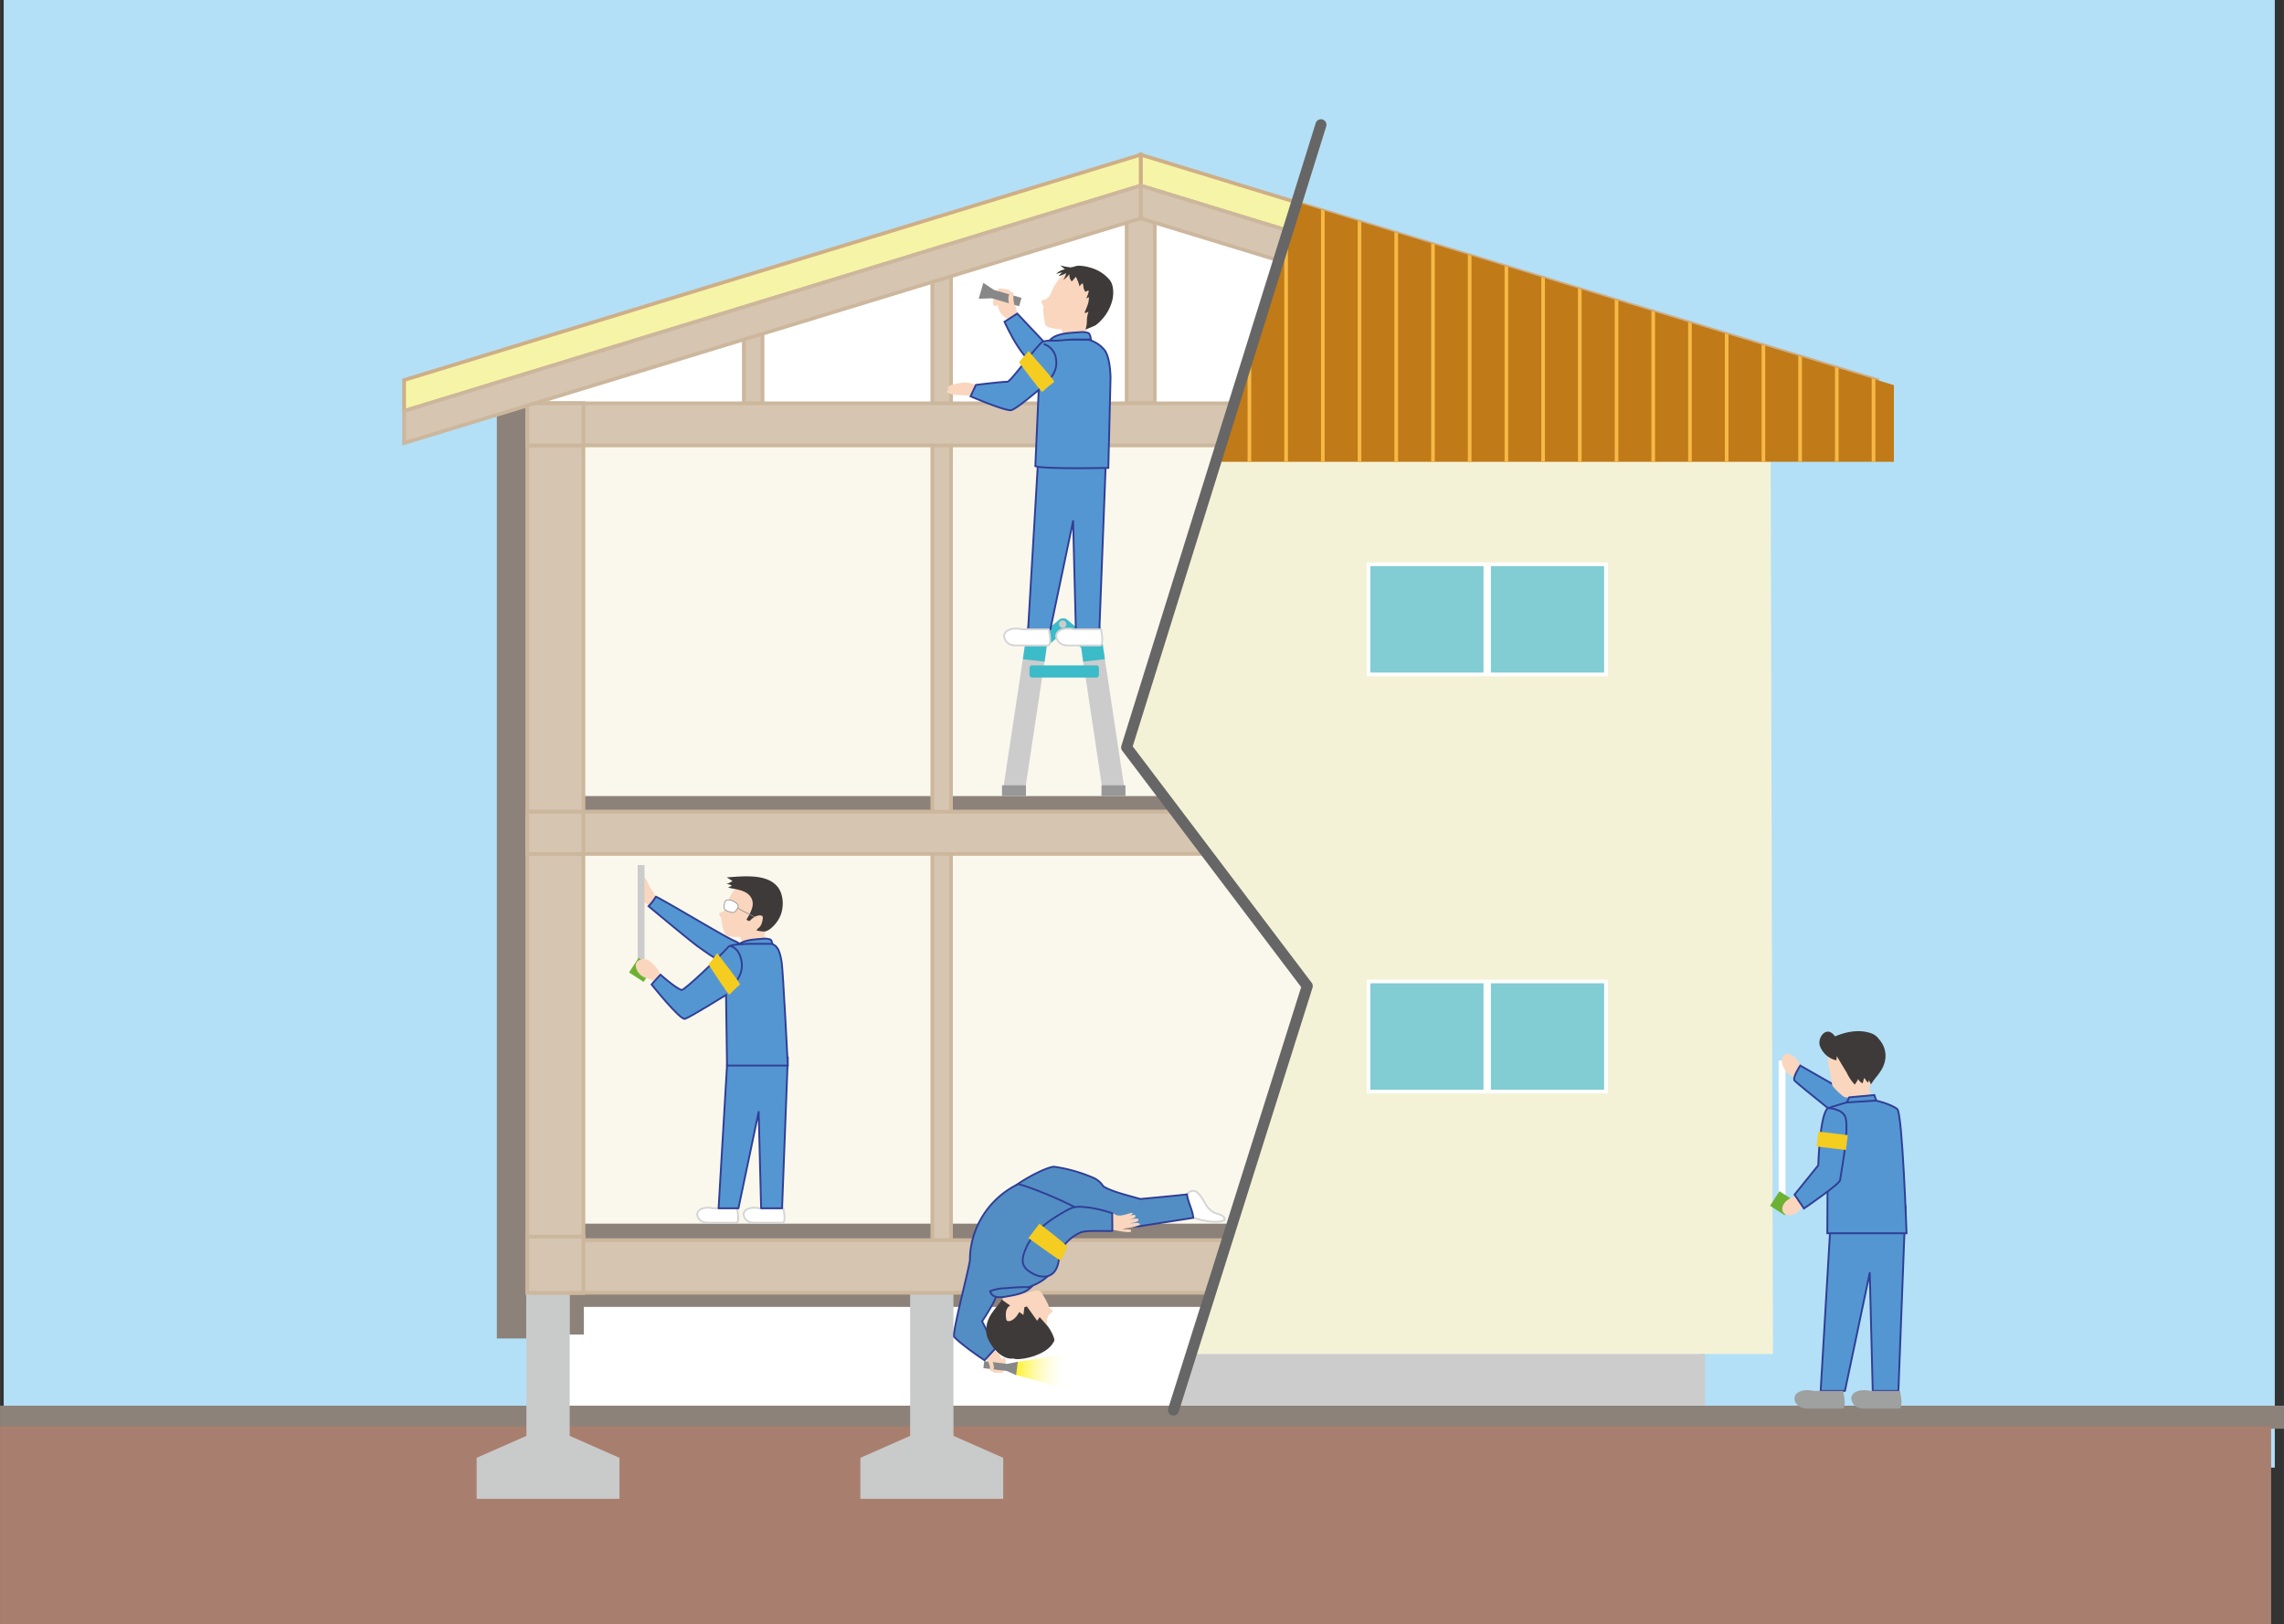 <svg xmlns="http://www.w3.org/2000/svg" xmlns:xlink="http://www.w3.org/1999/xlink" width="219.55mm" height="156.16mm" viewBox="0 0 622.35 442.67"><rect x="0" y="0" width="622.35" height="442.67" fill="#333333" stroke="none"/><defs><style>.cls-1,.cls-15,.cls-16,.cls-28,.cls-31{fill:none;}.cls-2{fill:#b3e0f7;}.cls-20,.cls-3,.cls-30{fill:#fff;}.cls-4{fill:#faf8ec;}.cls-5{fill:#d6c5b1;stroke:#ccb79d;}.cls-15,.cls-20,.cls-21,.cls-27,.cls-28,.cls-30,.cls-31,.cls-5,.cls-7{stroke-miterlimit:10;}.cls-6{fill:#8c827a;}.cls-7{fill:#f6f4a7;stroke:#ceae87;}.cls-8{fill:#a87f6f;}.cls-9{fill:#c9caca;}.cls-10{fill:#f4f2d6;}.cls-11{fill:#82ccd3;}.cls-12{fill:#ccc;}.cls-13{fill:#c07a18;}.cls-14{clip-path:url(#clip-path);}.cls-15{stroke:#f6b946;}.cls-16{stroke:#666;stroke-width:3px;}.cls-16,.cls-26{stroke-linecap:round;stroke-linejoin:round;}.cls-17{fill:#3cbbc8;}.cls-18{fill:#999899;}.cls-19{fill:url(#linear-gradient);}.cls-20{stroke:#d5d5d6;}.cls-20,.cls-21,.cls-26,.cls-27,.cls-28{stroke-width:0.5px;}.cls-21{fill:#528ec4;}.cls-21,.cls-26,.cls-27,.cls-28{stroke:#303e96;}.cls-22{fill:#fad6be;}.cls-23{fill:#888;}.cls-24{fill:#3e3a39;}.cls-25{fill:#f5cc20;}.cls-26,.cls-27{fill:#5496d1;}.cls-29{fill:#6db134;}.cls-30,.cls-31{stroke:#8d8d8e;stroke-width:0.2px;}.cls-32{fill:#9fa0a0;}</style><clipPath id="clip-path"><polygon class="cls-1" points="516.06 104.98 516.06 125.87 331.28 125.87 353.36 55.1 516.06 104.98"/></clipPath><linearGradient id="linear-gradient" x1="275.97" y1="372.46" x2="290.44" y2="372.46" gradientTransform="translate(18.83 -12.03) rotate(2.71)" gradientUnits="userSpaceOnUse"><stop offset="0" stop-color="#fff22c"/><stop offset="1" stop-color="#fff" stop-opacity="0"/></linearGradient></defs><title>アセット 1</title><g id="レイヤー_2" data-name="レイヤー 2"><g id="レイヤー_2-2" data-name="レイヤー 2"><rect class="cls-2" x="1" width="618.85" height="400"/><polygon class="cls-3" points="145.26 106.41 310.82 50.59 470.49 108.8 462.85 382.12 149.33 384.27 145.26 106.41"/><rect class="cls-4" x="149.33" y="112.01" width="299.3" height="233.17"/><rect class="cls-5" x="306.99" y="58.88" width="7.66" height="51.04"/><polygon class="cls-6" points="329.43 352.41 159.09 352.41 155.14 352.41 155.14 356.2 155.14 363.73 159.09 363.73 159.09 356.2 329.43 356.2 329.43 352.41"/><polygon class="cls-7" points="310.82 50.59 511.53 112.01 511.53 103.58 310.82 42.16 310.82 50.59"/><polygon class="cls-5" points="310.82 59.52 511.53 120.77 511.53 112.01 310.82 50.59 310.82 59.52"/><rect class="cls-6" x="135.37" y="108.8" width="8.05" height="256"/><rect class="cls-6" x="158.89" y="333.51" width="177" height="4.8"/><rect class="cls-6" x="157.94" y="216.97" width="175.96" height="3.8"/><rect class="cls-6" y="383.12" width="622.35" height="6.29"/><rect class="cls-5" x="143.67" y="109.92" width="15.31" height="242.44"/><rect class="cls-5" x="254.04" y="72" width="5.1" height="280.36"/><rect class="cls-5" x="202.68" y="85.04" width="5.1" height="30.62"/><rect class="cls-5" x="143.67" y="109.92" width="338.77" height="11.48"/><rect class="cls-5" x="143.67" y="221.25" width="335.75" height="11.48"/><rect class="cls-8" y="388.75" width="618.85" height="53.92"/><polygon class="cls-9" points="155.23 391.35 155.23 351.72 143.43 351.72 143.43 391.35 129.87 397.33 129.87 408.5 168.79 408.5 168.79 397.33 155.23 391.35"/><polygon class="cls-9" points="259.8 391.35 259.8 351.72 247.99 351.72 247.99 391.35 234.44 397.33 234.44 408.5 273.35 408.5 273.35 397.33 259.8 391.35"/><rect class="cls-5" x="145.26" y="338" width="330.16" height="14.35"/><rect class="cls-5" x="143.67" y="109.92" width="15.31" height="11.48"/><rect class="cls-5" x="143.67" y="221.25" width="15.31" height="11.48"/><rect class="cls-5" x="143.67" y="337.04" width="15.31" height="15.31"/><polygon class="cls-10" points="324.86 369.02 356.21 268.75 306.99 203.71 352.29 64.62 482.44 110.57 483.1 369.02 324.86 369.02"/><rect class="cls-11" x="372.89" y="153.8" width="31.86" height="30"/><path class="cls-3" d="M404.24,154.3v29H373.39v-29h30.85m1-1H372.39v31h32.85v-31Z"/><rect class="cls-11" x="405.74" y="153.8" width="31.86" height="30"/><path class="cls-3" d="M437.1,154.3v29H406.24v-29H437.1m1-1H405.24v31H438.1v-31Z"/><rect class="cls-11" x="372.89" y="267.48" width="31.86" height="30"/><path class="cls-3" d="M404.24,268v29H373.39V268h30.85m1-1H372.39v31h32.85V267Z"/><rect class="cls-11" x="405.74" y="267.48" width="31.86" height="30"/><path class="cls-3" d="M437.1,268v29H406.24V268H437.1m1-1H405.24v31H438.1V267Z"/><polygon class="cls-12" points="464.6 383.12 321.62 383.12 325.44 369.02 464.6 369.02 464.6 383.12"/><polygon class="cls-13" points="516.06 104.98 516.06 125.87 331.28 125.87 353.36 55.1 516.06 104.98"/><g class="cls-14"><line class="cls-15" x1="340.44" y1="55.1" x2="340.44" y2="125.87"/><line class="cls-15" x1="350.44" y1="55.1" x2="350.44" y2="125.87"/><line class="cls-15" x1="360.45" y1="55.1" x2="360.45" y2="125.87"/><line class="cls-15" x1="370.45" y1="55.1" x2="370.45" y2="125.87"/><line class="cls-15" x1="380.45" y1="55.1" x2="380.45" y2="125.87"/><line class="cls-15" x1="390.46" y1="55.1" x2="390.46" y2="125.87"/><line class="cls-15" x1="400.46" y1="55.1" x2="400.46" y2="125.87"/><line class="cls-15" x1="410.47" y1="55.1" x2="410.47" y2="125.87"/><line class="cls-15" x1="420.47" y1="55.1" x2="420.47" y2="125.87"/><line class="cls-15" x1="430.47" y1="55.1" x2="430.47" y2="125.87"/><line class="cls-15" x1="440.48" y1="55.1" x2="440.48" y2="125.87"/><line class="cls-15" x1="450.48" y1="55.1" x2="450.48" y2="125.87"/><line class="cls-15" x1="460.49" y1="55.1" x2="460.49" y2="125.87"/><line class="cls-15" x1="470.49" y1="55.1" x2="470.49" y2="125.87"/><line class="cls-15" x1="480.5" y1="55.1" x2="480.5" y2="125.87"/><line class="cls-15" x1="490.5" y1="55.1" x2="490.5" y2="125.87"/><line class="cls-15" x1="500.5" y1="55.1" x2="500.5" y2="125.87"/><line class="cls-15" x1="510.51" y1="55.1" x2="510.51" y2="125.87"/></g><polyline class="cls-16" points="359.94 34 306.99 203.71 356.21 268.75 319.75 384.33"/><polygon class="cls-7" points="310.82 50.59 110.11 112.01 110.11 103.58 310.82 42.16 310.82 50.59"/><polygon class="cls-5" points="310.82 59.52 110.11 120.77 110.11 112.01 310.82 50.59 310.82 59.52"/></g><g id="レイヤー_3" data-name="レイヤー 3"><rect class="cls-1" x="13.85" y="17" width="595" height="420"/><polygon class="cls-12" points="306.36 214.83 300.45 215.51 294.88 178.52 300.79 177.85 306.36 214.83"/><polygon class="cls-17" points="301.05 179.66 295.14 180.33 293.78 170.6 299.69 169.93 301.05 179.66"/><polygon class="cls-12" points="273.33 215.17 279.24 215.84 284.89 178.52 278.98 177.85 273.33 215.17"/><polygon class="cls-17" points="278.73 179.66 284.64 180.33 286 170.6 280.09 169.93 278.73 179.66"/><path class="cls-17" d="M290.9,169.19c.68.65.8,1.56.27,2l-8.1,6.8a1.74,1.74,0,0,1-2.19-.39l0,0c-.67-.66-.8-1.56-.27-2l8.11-6.8a1.73,1.73,0,0,1,2.18.39Z"/><path class="cls-17" d="M299.44,184a.69.69,0,0,1-.72.66H281.24a.69.69,0,0,1-.72-.66v-2a.69.69,0,0,1,.72-.65h17.48a.69.69,0,0,1,.72.65Z"/><path class="cls-12" d="M290.81,170a.91.91,0,0,1-1,.86.87.87,0,1,1,0-1.73A.92.92,0,0,1,290.81,170Z"/><path class="cls-17" d="M288.49,169.19c-.67.65-.8,1.56-.27,2l8.11,6.8a1.73,1.73,0,0,0,2.18-.39l0,0c.67-.66.8-1.56.27-2l-8.11-6.8a1.73,1.73,0,0,0-2.18.39Z"/><path class="cls-12" d="M288.58,170a1,1,0,1,0,1-.87A.91.91,0,0,0,288.58,170Z"/><rect class="cls-18" x="273.02" y="214.04" width="6.54" height="2.93"/><rect class="cls-18" x="300.13" y="214.04" width="6.54" height="2.93"/><polygon class="cls-19" points="291.11 378.63 276.81 374.75 276.97 371.23 291.57 368.89 291.11 378.63"/><path class="cls-20" d="M323.42,325.53c2.24-2.61,3.88.63,5,2.51a5.67,5.67,0,0,0,2.31,2.41c.95.56,3.15.56,2.92,2.13-2.4,1-6.52,0-8.62-.76Z"/><path class="cls-21" d="M323.42,325.53c-1.44.21-12.73,1.26-12.73,1.26-2.9-.9-7.47-1.87-10.05-3.44a6.15,6.15,0,0,0-2.79-2.37A42.07,42.07,0,0,0,287.29,318c-2-.19-12.76,5.51-12.33,7.35.31,1.29,9.64,3.65,12,4.33a61.07,61.07,0,0,0,7.36,2c.88.14,6.13.66,7.08.72a15.63,15.63,0,0,1,3.09.92c2,.56,4.34,1.21,6.41.84,1.73-.3,12-1.86,14.23-2.24C325,329.78,323.67,327.66,323.42,325.53Z"/><path class="cls-22" d="M270,372.28a2.39,2.39,0,0,0,1.27.55,3.19,3.19,0,0,0,1.53-.5c.37-.19,1.27-.66,1.3-1.13a1.43,1.43,0,0,0-.25-.9.51.51,0,0,0-.86.49,4.19,4.19,0,0,0-1.28-2.24,4.39,4.39,0,0,0-1.68-.82c-.53,0-.34.48-.81.7-.22.1-.44.21-.65.33s-.35.2-.25.5.25.57.36.85A5.12,5.12,0,0,0,270,372.28Z"/><path class="cls-22" d="M271,374.14c.52,0,1,.06,1.56,0,.25,0,1.11,0,.81-.49s-1-.43-1.52-.44a2.93,2.93,0,0,1-.78-.1c-.31-.08-.77-.17-.74.28A.76.76,0,0,0,271,374.14Z"/><rect class="cls-23" x="270.35" y="369" width="1.94" height="6.6" transform="translate(-131.09 596.54) rotate(-83.04)"/><polygon class="cls-23" points="274.29 373.64 274.52 371.71 277.33 371.15 276.88 374.81 274.29 373.64"/><path class="cls-22" d="M269.1,370.75a6.51,6.51,0,0,1,.64,1.91c.06.29,0,1.08.37,1.1s.58-.42.67-.68a3.23,3.23,0,0,0-.14-1.37,6.79,6.79,0,0,0-.41-1.09"/><path class="cls-22" d="M308.21,335.55a1.45,1.45,0,0,0-.07-.35c-.7-.23-1.71-.09-2.26-.27,1.53-.31,3.44-.41,4.78-1.18-.26-.82-2-.23-2.63-.36.37-.07,2.44-.38,2.17-1s-2.22.06-2.66.14c.38-.1,1.75-.54,1.85-1,.17-.78-1.43-.19-2-.08.52-.09,1.24-.37,1.18-.92-1.58.24-3.74,1.49-5.1.18.06.06-3.45,2.35-3.47,2.33a10,10,0,0,0,3.43,2.16C303.84,335.32,308.3,336.26,308.21,335.55Z"/><path class="cls-21" d="M277.32,322.79a23.33,23.33,0,0,0-12.87,17.93,22.27,22.27,0,0,0-.15,2.69l0,0c-.43,3.18-5,20.13-4.27,21,1.7,1.87,7.41,5.85,8.25,6.32l2.85-3.1s-1.42-3.48-3.53-7.5c0,0,4.27-6.29,4.2-8.17a6.82,6.82,0,0,1,1.59-.33,25.61,25.61,0,0,0,5.55-.42c4.77-1.27,9.45-4.28,9.18-9.79-.15-3,4.71-8,6.53-10.9C295.35,329.35,278.15,322.39,277.32,322.79Z"/><path class="cls-21" d="M286.93,347c-2.11,1.9-5.3.61-7.14-1s-1.07-3.91-.14-6c2.11-4.72,6.76-7.76,11.12-10.16,2.33-1.29,3.48-.95,6.12-.7a33.36,33.36,0,0,1,6.17,1.54c0,2.25.07,3.26,0,4.82-2,.11-6.94-.26-8.55.39-2.17.87-4.77,3.06-5.52,5.39C288.37,343.15,288.59,345.44,286.93,347Z"/><path class="cls-22" d="M277.85,369.15c3.87-.08,7.4-2.45,7.44-8.62,0-.44-.08-2.19,1.35-2.82.55-.66-.83-1.33-.83-1.33.06-.63-1.5-3.4-2.23-4.31s-4.48.45-4.48.45a2.22,2.22,0,0,0-.93-1.15,5.33,5.33,0,0,0-4.76,2.07s-.17-.47-.27,1.2c.17,1.34-2.45,1.17-3.4,6.83C269.1,367.89,274,369.22,277.85,369.15Z"/><path class="cls-24" d="M268.89,364.05c.3,1.52,3.45,6.76,7.22,6.21,1.45.7,9.17-.73,11-4.55.8-.5-1.31-4.16-2.06-4.73l-1.76-2-.69,1-2.79-3.91-.69.22-.25,2.11-5.92-4.2C272,356.29,267.88,358.93,268.89,364.05Z"/><path class="cls-22" d="M277.43,358.09c-1.08,1.9-3,2.55-3.23,1.53s-.78-5.1,4.09-3.89l.83-.56"/><path class="cls-21" d="M275.22,353.19c-1.73.33-4.85,1.05-5.42-1.28a12.42,12.42,0,0,1,4.42-.81,49.29,49.29,0,0,1,6.75-.27,8.21,8.21,0,0,1-2.67,1.62A20,20,0,0,1,275.22,353.19Z"/><path class="cls-25" d="M289.16,343.62c-.46,0-8.92-6.18-8.92-6.18l3-3.94c2,1.67,7.62,5.79,7.62,6.54A25.27,25.27,0,0,0,289.16,343.62Z"/><polygon class="cls-26" points="299.57 171.5 293.15 171.5 292.4 142 286.21 171.5 280.14 171.5 282.86 125.43 301.34 125.27 299.57 171.5"/><path class="cls-20" d="M285.75,171.5h-7.44a5.45,5.45,0,0,0-1.44-.19c-1.8,0-3.27.74-3.27,2.12a2.77,2.77,0,0,0,2.59,2.43v.06h9.48C286.68,175.38,285.75,171.5,285.75,171.5Z"/><path class="cls-20" d="M300,171.5H292.5a5.45,5.45,0,0,0-1.44-.19c-1.81,0-3.27.74-3.27,2.12a2.77,2.77,0,0,0,2.59,2.43v.06h9.49C300.87,175.38,300,171.5,300,171.5Z"/><path class="cls-22" d="M275.74,81.49a2.88,2.88,0,0,0-1.41-.91,4,4,0,0,0-1.95.31c-.49.15-1.66.55-1.79,1.11a1.7,1.7,0,0,0,.13,1.13.62.62,0,0,0,1.13-.43,5.07,5.07,0,0,0,1.11,3A5.24,5.24,0,0,0,274.82,87c.64.14.5-.51,1.12-.68a8.27,8.27,0,0,0,.84-.28c.33-.13.47-.18.4-.56s-.19-.73-.26-1.09A6.26,6.26,0,0,0,275.74,81.49Z"/><path class="cls-22" d="M274.86,79c-.62-.12-1.24-.27-1.87-.33-.3,0-1.33-.22-1.07.43s1.15.72,1.74.82a4.09,4.09,0,0,1,.92.28c.37.15.9.35,1-.19A1,1,0,0,0,274.86,79Z"/><rect class="cls-23" x="272.97" y="77.18" width="2.37" height="8.06" transform="translate(120.05 322.06) rotate(-73.89)"/><polygon class="cls-23" points="270.84 79.02 270.18 81.3 266.68 81.43 267.94 77.09 270.84 79.02"/><path class="cls-22" d="M276.54,83.52a8,8,0,0,1-.41-2.43c0-.37.19-1.32-.22-1.41s-.79.4-1,.7a4.05,4.05,0,0,0-.1,1.67,7.25,7.25,0,0,0,.29,1.4"/><path class="cls-27" d="M273.71,87.7l3.47-2.24,7.21,7.65s4.14,3.93-.18,6.27S273.71,87.7,273.71,87.7Z"/><path class="cls-22" d="M297.13,74.11c-3.8-1.45-8.17-.53-10.63,5.46-.18.42-.78,2.16-2.42,2.22-.8.42.28,1.62.28,1.62-.31.59.13,3.9.48,5.06s4.54,1.33,4.54,1.33a2.37,2.37,0,0,0,.45,1.49,5.64,5.64,0,0,0,5.45-.15s0,.52.73-1.06c.36-1.37,2.84-.18,6-5.31C305.15,78.77,300.92,75.55,297.13,74.11Z"/><path class="cls-22" d="M293.19,85c1.8-1.43,3.94-1.3,3.75-.23s-1.25,5.27-5.51,2.19l-1,.21"/><path class="cls-22" d="M261.94,104.34c-.69.07-4.07.59-3.7,1.57a3.52,3.52,0,0,0,.42.09c-1.82,1.06.75,1.52,1.65,1.6,1.49.14,3.11.19,4.64.27-.16,0,.54-1.3.59-1.38a2.82,2.82,0,0,1,1.09-1A6.25,6.25,0,0,0,261.94,104.34Z"/><path class="cls-27" d="M302,127.52l.6-24.5s0-5.19-1.53-7.47a8.35,8.35,0,0,0-4.64-3h-6.14c-1.09.07-5.79.1-6.5.8-2.53,2.47-8.45,10.7-9.31,10.7-1.72,0-8.56.86-8.56.86l-1.46,3.11s9.61,4.14,11.11,3.76,7.46-5.51,7.46-5.51l-.92,20.77C284.18,127.91,302,127.52,302,127.52Z"/><path class="cls-27" d="M293.24,92.51c-2.3,0-4.91.45-7.22.33,1.46-2.06,5.8-2.12,8-2.28a6.13,6.13,0,0,1,2.49.18c.52.24.64,1.19.75,1.76C295.92,92.58,294.57,92.51,293.24,92.51Z"/><path class="cls-28" d="M284.39,93.78a4.77,4.77,0,0,1,3.36,4.13,6.1,6.1,0,0,1-2.85,6.19"/><path class="cls-25" d="M284,106.8c-.47-.11-6.36-8.07-6.36-8.07l2.63-3.06c1.59,2,6.72,7.45,7,8.43C286.56,104.5,284,106.81,284,106.8Z"/><path class="cls-24" d="M290.53,74.34a5.13,5.13,0,0,1-.84,2,7.23,7.23,0,0,0,1.7-1.66,2.85,2.85,0,0,0,.61,2c.46-.26.7-.88,1.17-1.21a11.85,11.85,0,0,1,1,2.61,2.17,2.17,0,0,1,.83-.89c.26.57.15,1.3.46,1.88.46.84.29.28,1.14.1.14.79-.45,1.46-.56,2.21a4.44,4.44,0,0,1,.65-.42c.09,1.58-.64,2.91-1.19,4.3a1.49,1.49,0,0,0,1.1-.35,9.39,9.39,0,0,0-.44,2.22,8.7,8.7,0,0,1-.38,2.75c0-.14,2.52-1,2.87-1.32a12.5,12.5,0,0,0,4.46-6.86c.38-1.6.37-4-.71-5.36A10.39,10.39,0,0,0,297,72.92a10.52,10.52,0,0,0-3.15-.49c-.73,0-1.43.41-2.15.44a15.34,15.34,0,0,1-3.07-.62c.34,0,1.1.88,1.56,1.15a4.17,4.17,0,0,0-2.41,1.28,10.87,10.87,0,0,1,1.65-.44,8.7,8.7,0,0,0-1,1,5.93,5.93,0,0,0,2.14-.85"/><path class="cls-22" d="M174.52,242.94c.52.06.59.63.94,1a7.37,7.37,0,0,0-.21-2.74c-.09-.6-.69-2.54.37-1.95.58.32,1,1.6,1.26,2.18.41.9,1.56,2,1.63,3a7.18,7.18,0,0,1-1.33,2.42A3.68,3.68,0,0,1,174.52,242.94Z"/><path class="cls-27" d="M190.49,258.2c2.69,1.85,9.26,7.13,12,3.12,1.29-1.89-.14-3.95-2.37-4.88-2.8-1.17-18.42-10.67-21.4-12.05a15.51,15.51,0,0,1-2,2.6S188.44,256.8,190.49,258.2Z"/><rect class="cls-12" x="173.75" y="235.77" width="1.87" height="27.42"/><rect class="cls-29" x="172.32" y="261.97" width="4.72" height="4.74" transform="translate(-142.16 266.66) rotate(-56.96)"/><path class="cls-20" d="M200.8,329.32h-6.63a5.15,5.15,0,0,0-1.28-.16c-1.61,0-2.91.65-2.91,1.88a2.46,2.46,0,0,0,2.31,2.16v.05h8.44C201.62,332.78,200.8,329.32,200.8,329.32Z"/><path class="cls-20" d="M213.43,329.32H206.8a5,5,0,0,0-1.27-.16c-1.61,0-2.91.65-2.91,1.88a2.45,2.45,0,0,0,2.3,2.16v.05h8.44C214.25,332.78,213.43,329.32,213.43,329.32Z"/><polygon class="cls-26" points="213.1 329.32 207.39 329.32 206.72 303.06 201.21 329.32 195.8 329.32 198.22 288.31 214.67 288.17 213.1 329.32"/><path class="cls-22" d="M206.9,240.63c-3.5-.88-7.27.39-8.82,5.94-.11.39-.46,2-1.9,2.21-.66.46.41,1.41.41,1.41-.2.55.53,3.43,1,4.43s4.15.7,4.15.7a2.05,2.05,0,0,0,.56,1.26s3.74,1,6-.74a1.52,1.52,0,0,0,0-1.17c.17-1.25,1.77-.26,4-5.13C214.48,243.91,210.41,241.51,206.9,240.63Z"/><path class="cls-27" d="M207,257.86c-2,0-4.38.46-6.43.34,1.29-2.09,5.16-2.16,7.1-2.32a4.75,4.75,0,0,1,2.22.18c.46.25.57,1.22.66,1.79C209.33,257.93,208.13,257.86,207,257.86Z"/><path class="cls-22" d="M174.43,265.61c-.92-.85-1.85-2.82-.57-3.74a2.75,2.75,0,0,1,3.59.48,7.36,7.36,0,0,1,2.15,2.53c.48,1.34-1.11,1.27-1.49,2.41a12.18,12.18,0,0,0-1.92-.68A4,4,0,0,1,174.43,265.61Z"/><path class="cls-27" d="M214.67,290.42s-1.33-26.27-1.68-28.18c-.32-1.73-.74-5-3.24-5h-5.46c-1,.06-5.15.09-5.79.8-2.25,2.52-12.1,12.06-12.83,11.79-1.74-.64-5.7-4.18-5.7-4.18s-1.83,1.92-2.42,2.68c0,0,7.76,9.75,9.09,9.36s11.19-6.51,11.19-6.51l.27,19.24Z"/><path class="cls-28" d="M199.07,257.87c1.73.54,2.66,2.15,3,4.2a6.57,6.57,0,0,1-2.54,6.3"/><path class="cls-25" d="M198.73,271.11c-.41-.11-5.65-8.2-5.65-8.2l2.34-3.12c1.42,2,6,7.58,6.22,8.58C201,268.77,198.75,271.12,198.73,271.11Z"/><path class="cls-24" d="M203.39,250.68c0,.06,1.76.77,1.93.88.37.25,1,.76,1.1,1.24s-.15.48-.34.75a7.59,7.59,0,0,0,2.21.33,3.64,3.64,0,0,0,1.67-.79,9.07,9.07,0,0,0,2.45-3c1.22-2.36,1.23-6-.4-8.22-2.94-3.93-9.76-3-14-2.74a17,17,0,0,1,1.57,1,6.68,6.68,0,0,1-1.67.83,2.57,2.57,0,0,1,1.48.42c-.26.18-.86.47-1,.54,2,.47,4.79.62,6.08,2.44C206,246.45,204.42,248.83,203.39,250.68Z"/><path class="cls-30" d="M200.8,247.8c.23-.34.44-.78.32-1.05-.35-.86-2.34-1.83-3.19-1.4-.63.31-.78,1.82-.52,2.38s1.35.76,1.83.9a1,1,0,0,0,1.25-.39A4.43,4.43,0,0,0,200.8,247.8Z"/><path class="cls-31" d="M201,247.51c1.1.68,3.86,2,5,2.62"/><path class="cls-22" d="M204.57,250.7c1.44-1.45,3.35-1.55,3.29-.59s-.55,4.79-4.64,2.51l-.89.3"/><rect class="cls-3" x="484.65" y="289.02" width="1.87" height="36.86"/><rect class="cls-29" x="483.22" y="325.55" width="4.72" height="4.74" transform="translate(-54.06 556.21) rotate(-56.96)"/><path class="cls-22" d="M490,289.28c1.1,1.66,1.18,3.54.19,4.2s-2.68-.17-3.78-1.85-1.18-3.54-.19-4.2S488.88,287.61,490,289.28Z"/><path class="cls-27" d="M510.8,302l-20.27-11.58s-2.18,3.3-1.54,4.11,18.25,14.81,18.25,14.81Z"/><path class="cls-22" d="M501,289.17c-1-.85-1.51,2.1.43,4.36,0,0-1,1.92.78,1"/><polygon class="cls-26" points="517.29 379.09 510.29 379.09 509.48 346.92 502.72 379.09 496.1 379.09 499.07 328.85 519.21 328.68 517.29 379.09"/><path class="cls-22" d="M502.84,282.34c-3.37,1.09-5.85,4.11-4.25,9.54.11.39.64,3.79.64,3.79.12.57,2.23,2.59,3.11,3.19s2.59.06,2.59.06l.24,2s3.46,1.42,4.45-1.26c.09-1.09-.32-2.61,0-4.16a11.11,11.11,0,0,0,2.4-8.53C510.86,281.12,506.22,281.25,502.84,282.34Z"/><path class="cls-32" d="M502.22,379.09H494.1a5.89,5.89,0,0,0-1.56-.2c-2,0-3.57.8-3.57,2.3,0,1.31,1.21,2.4,2.83,2.66v.06h10.34C503.23,383.33,502.22,379.09,502.22,379.09Z"/><path class="cls-32" d="M517.7,379.09h-8.12a5.91,5.91,0,0,0-1.57-.2c-2,0-3.56.8-3.56,2.3a3,3,0,0,0,2.82,2.66v.06h10.34C518.7,383.33,517.7,379.09,517.7,379.09Z"/><path class="cls-22" d="M487.16,327c1.36-.94,3-.92,3.69.06s.13,2.53-1.23,3.47-3,.92-3.69-.05S485.81,327.92,487.16,327Z"/><path class="cls-27" d="M519.51,336.12h-21.6l.18-34.08s7.29-2.48,9.85-2.52,7.69,1.54,9.06,2.79S519.51,336.12,519.51,336.12Z"/><path class="cls-27" d="M498.09,302c-2.23,1.53-2.64,15.6-2.64,15.6l-6.46,8,2.56,3.78s9.84-6.74,9.84-7.72c0-.59,2.49-12.91,1.53-16.93C502.3,302.16,498.09,302,498.09,302Z"/><rect class="cls-25" x="497.17" y="306.88" width="4.09" height="8.05" transform="translate(130.94 769.44) rotate(-83.14)"/><path class="cls-24" d="M509.76,295.48a5.56,5.56,0,0,0-.56-1.09,1.21,1.21,0,0,1-.23.68,5.08,5.08,0,0,1-.92-1.28c-.29.37-.31,1-.53,1.48a2.63,2.63,0,0,1-1.2-1.18,7.62,7.62,0,0,1-.94,1.51,12.34,12.34,0,0,1-2.18-3.25l-2.34-3.88-2.95-4.91s6.09-3.88,11.77-2a4.55,4.55,0,0,1,2.41,1.79,6.67,6.67,0,0,1,1.23,6.85c-.77,2.16-2.39,3.48-3.51,5.35Z"/><polygon class="cls-27" points="511.26 299.96 503.21 300.47 503.9 299.08 510.73 298.46 511.26 299.96"/><path class="cls-24" d="M500.4,289c.1-1.7.93-3.84.24-5.43s-2.28-3.37-3.93-1.76a3.52,3.52,0,0,0-.9,3A6.21,6.21,0,0,0,500.4,289Z"/></g></g></svg>